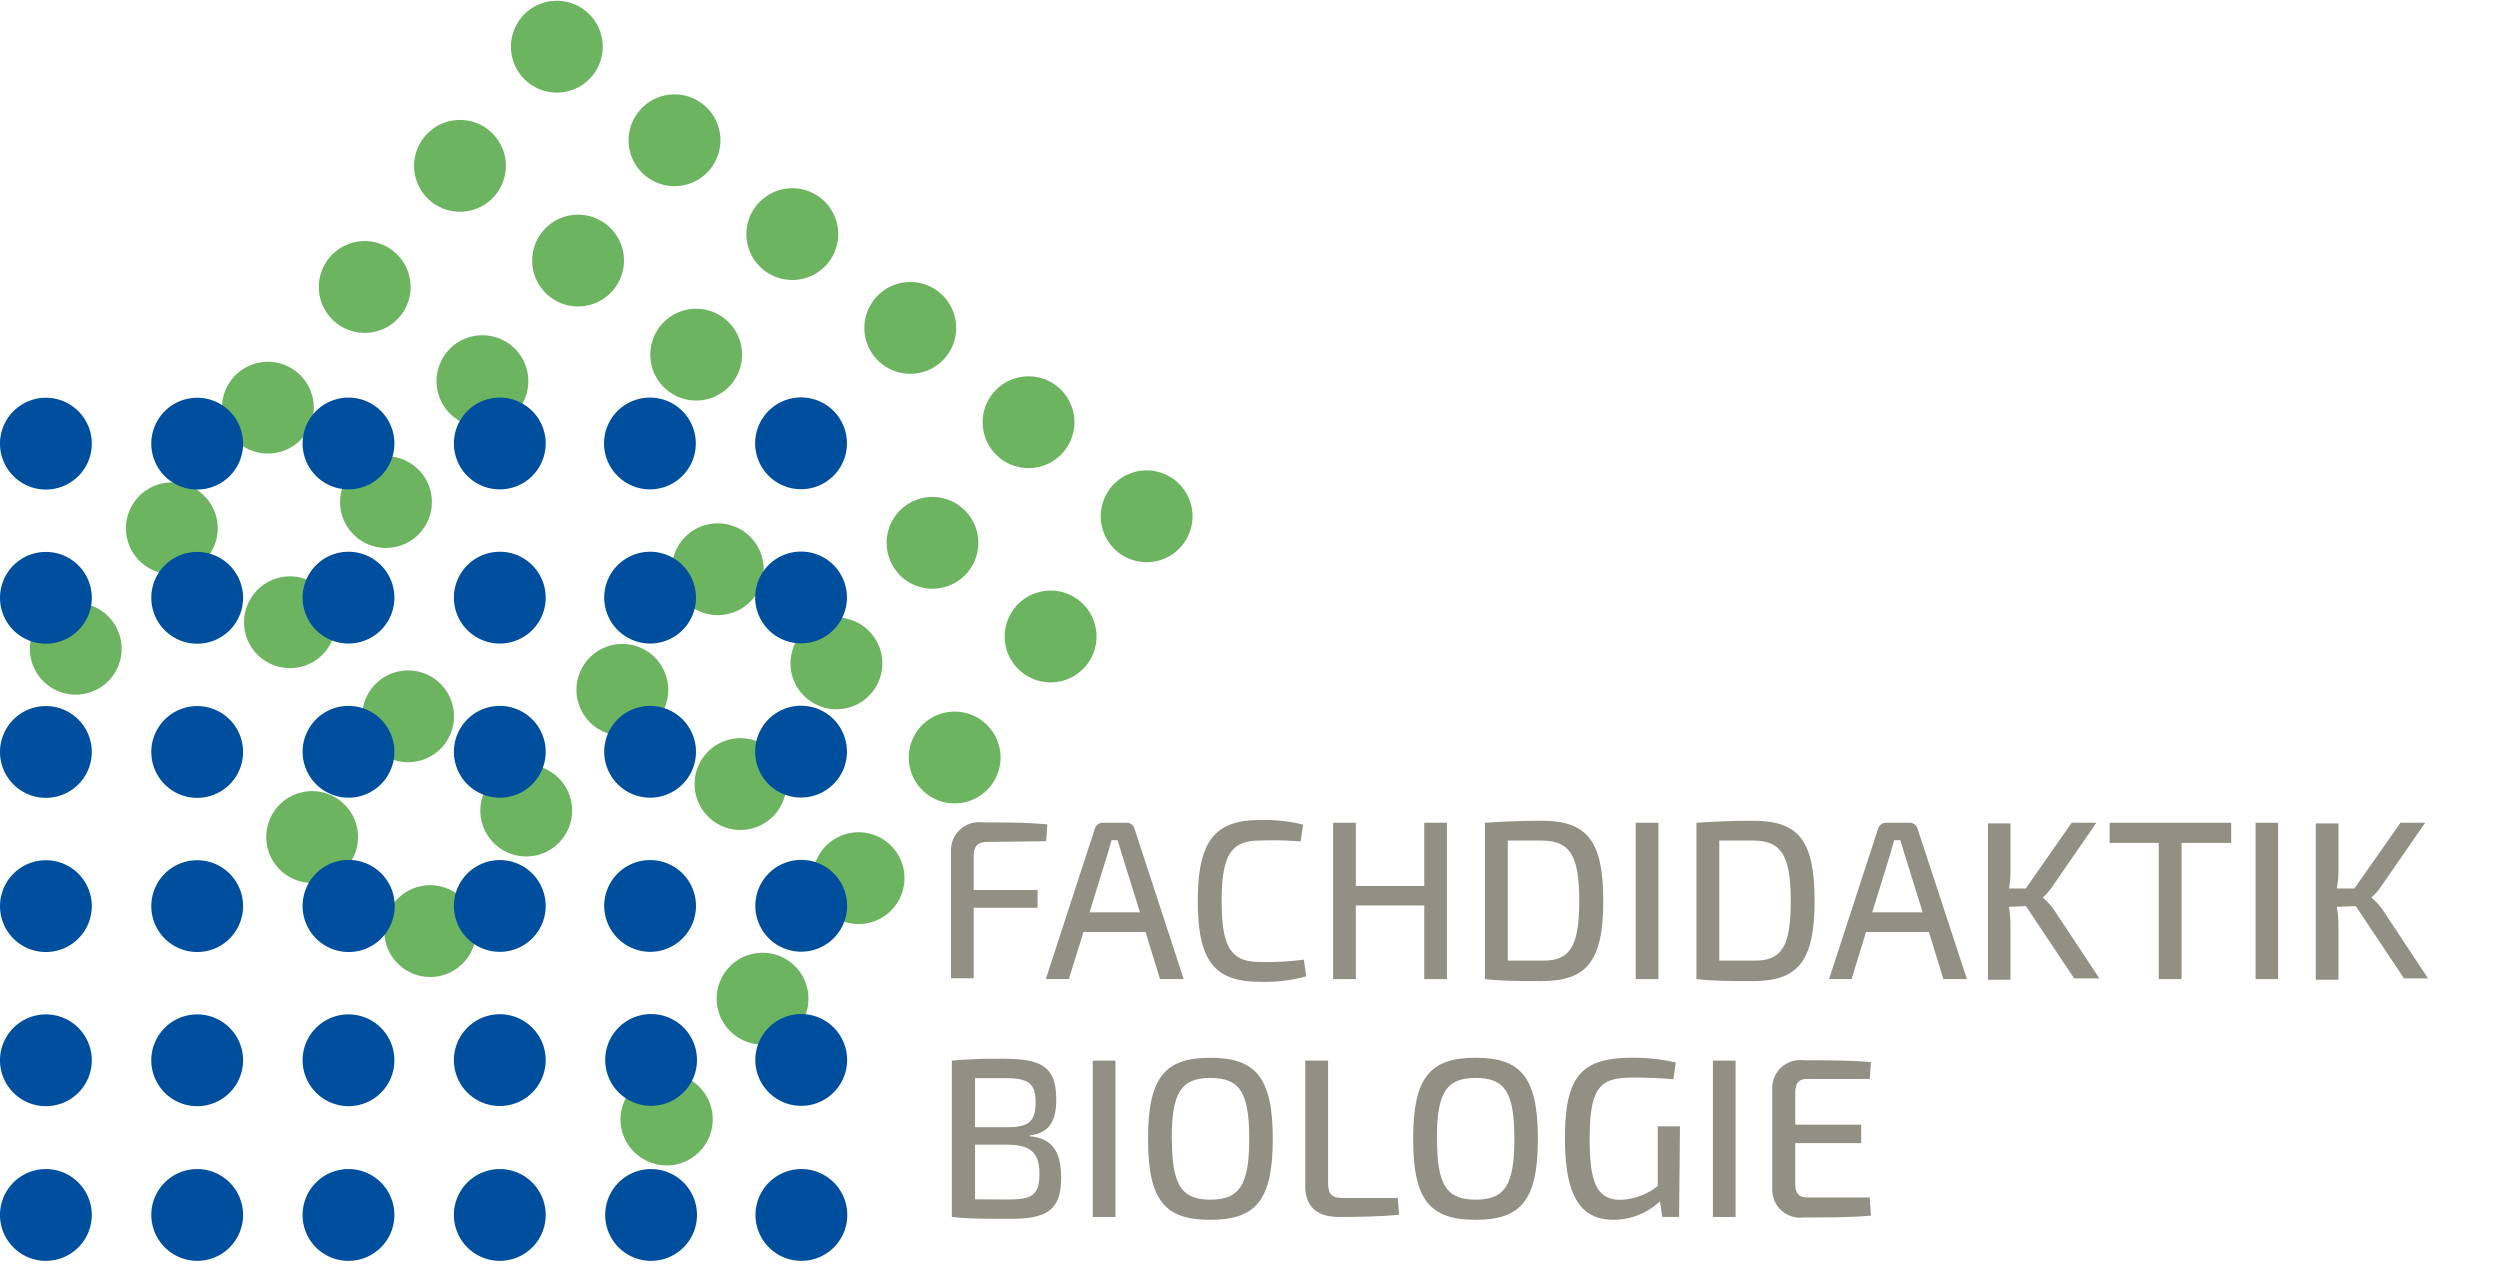 <svg id="Ebene_1" data-name="Ebene 1" xmlns="http://www.w3.org/2000/svg" viewBox="0 0 148.71 76.13"><defs><style>.cls-1{fill:#6db461;}.cls-2{fill:#004f9f;}.cls-3{fill:#929084;}</style></defs><path class="cls-1" d="M31.37,4.87A2.73,2.73,0,1,0,34.77.6a2.73,2.73,0,0,0-3.4,4.27Z"/><path class="cls-1" d="M25.66,12a2.73,2.73,0,1,0-.43-3.84A2.73,2.73,0,0,0,25.66,12Z"/><path class="cls-1" d="M20,19.21a2.73,2.73,0,1,0-.44-3.84A2.73,2.73,0,0,0,20,19.21Z"/><path class="cls-1" d="M14.24,26.39a2.73,2.73,0,1,0-.44-3.84A2.73,2.73,0,0,0,14.24,26.39Z"/><path class="cls-1" d="M8.52,33.56a2.73,2.73,0,1,0-.43-3.84A2.73,2.73,0,0,0,8.52,33.56Z"/><path class="cls-1" d="M2.81,40.73a2.73,2.73,0,1,0-.44-3.84A2.73,2.73,0,0,0,2.81,40.73Z"/><path class="cls-1" d="M38.4,10.46A2.73,2.73,0,1,0,38,6.63,2.72,2.72,0,0,0,38.4,10.46Z"/><path class="cls-1" d="M32.68,17.63a2.73,2.73,0,1,0-.43-3.83A2.73,2.73,0,0,0,32.68,17.63Z"/><path class="cls-1" d="M27,24.81A2.73,2.73,0,1,0,26.54,21,2.73,2.73,0,0,0,27,24.81Z"/><path class="cls-1" d="M21.26,32a2.73,2.73,0,1,0-.44-3.83A2.73,2.73,0,0,0,21.26,32Z"/><path class="cls-1" d="M15.55,39.15a2.73,2.73,0,1,0-.44-3.83A2.72,2.72,0,0,0,15.55,39.15Z"/><path class="cls-1" d="M45.43,16.06A2.73,2.73,0,1,0,45,12.22,2.72,2.72,0,0,0,45.43,16.06Z"/><path class="cls-1" d="M39.71,23.23a2.73,2.73,0,1,0-.43-3.84A2.73,2.73,0,0,0,39.71,23.23Z"/><path class="cls-1" d="M22.58,44.75a2.73,2.73,0,1,0-.44-3.84A2.72,2.72,0,0,0,22.58,44.75Z"/><path class="cls-1" d="M16.86,51.92a2.73,2.73,0,1,0-.43-3.83A2.73,2.73,0,0,0,16.86,51.92Z"/><path class="cls-1" d="M52.46,21.65A2.73,2.73,0,1,0,52,17.82,2.72,2.72,0,0,0,52.46,21.65Z"/><path class="cls-1" d="M41,36a2.73,2.73,0,1,0-.44-3.84A2.73,2.73,0,0,0,41,36Z"/><path class="cls-1" d="M35.32,43.17a2.73,2.73,0,1,0-.44-3.83A2.73,2.73,0,0,0,35.32,43.17Z"/><path class="cls-1" d="M29.6,50.35a2.73,2.73,0,1,0-.43-3.84A2.73,2.73,0,0,0,29.6,50.35Z"/><path class="cls-1" d="M23.89,57.52a2.73,2.73,0,1,0-.43-3.84A2.73,2.73,0,0,0,23.89,57.52Z"/><path class="cls-1" d="M59.48,27.25a2.73,2.73,0,1,0-.43-3.84A2.73,2.73,0,0,0,59.48,27.25Z"/><path class="cls-1" d="M53.77,34.43a2.73,2.73,0,1,0-.44-3.84A2.74,2.74,0,0,0,53.77,34.43Z"/><path class="cls-1" d="M48.06,41.6a2.73,2.73,0,1,0-.44-3.84A2.72,2.72,0,0,0,48.06,41.6Z"/><path class="cls-1" d="M42.34,48.77a2.73,2.73,0,1,0-.43-3.83A2.73,2.73,0,0,0,42.34,48.77Z"/><path class="cls-1" d="M66.51,32.85A2.73,2.73,0,1,0,66.08,29,2.73,2.73,0,0,0,66.51,32.85Z"/><path class="cls-1" d="M60.8,40a2.73,2.73,0,1,0-.44-3.84A2.72,2.72,0,0,0,60.8,40Z"/><path class="cls-1" d="M55.08,47.19a2.73,2.73,0,1,0-.43-3.83A2.73,2.73,0,0,0,55.08,47.19Z"/><path class="cls-1" d="M49.37,54.37a2.73,2.73,0,1,0-.43-3.84A2.73,2.73,0,0,0,49.37,54.37Z"/><path class="cls-1" d="M43.66,61.54a2.73,2.73,0,1,0-.44-3.83A2.73,2.73,0,0,0,43.66,61.54Z"/><path class="cls-1" d="M37.94,68.72a2.74,2.74,0,1,0-.43-3.84A2.73,2.73,0,0,0,37.94,68.72Z"/><path class="cls-2" d="M2.73,29.12A2.73,2.73,0,1,0,0,26.4,2.73,2.73,0,0,0,2.73,29.12Z"/><path class="cls-2" d="M2.73,38.29A2.73,2.73,0,1,0,0,35.56,2.73,2.73,0,0,0,2.73,38.29Z"/><path class="cls-2" d="M2.74,47.46A2.73,2.73,0,1,0,0,44.73,2.73,2.73,0,0,0,2.74,47.46Z"/><path class="cls-2" d="M2.74,56.63A2.73,2.73,0,1,0,0,53.9,2.73,2.73,0,0,0,2.74,56.63Z"/><path class="cls-2" d="M2.75,65.8A2.73,2.73,0,1,0,0,63.07,2.73,2.73,0,0,0,2.75,65.8Z"/><path class="cls-2" d="M2.75,75A2.73,2.73,0,1,0,0,72.24,2.73,2.73,0,0,0,2.75,75Z"/><path class="cls-2" d="M11.71,29.12A2.73,2.73,0,1,0,9,26.39,2.73,2.73,0,0,0,11.71,29.12Z"/><path class="cls-2" d="M11.72,38.29A2.73,2.73,0,1,0,9,35.56,2.73,2.73,0,0,0,11.72,38.29Z"/><path class="cls-2" d="M11.72,47.46A2.73,2.73,0,1,0,9,44.73,2.73,2.73,0,0,0,11.72,47.46Z"/><path class="cls-2" d="M11.73,56.63A2.73,2.73,0,1,0,9,53.9,2.73,2.73,0,0,0,11.73,56.63Z"/><path class="cls-2" d="M11.73,65.8A2.73,2.73,0,1,0,9,63.07,2.73,2.73,0,0,0,11.73,65.8Z"/><path class="cls-2" d="M11.73,75A2.73,2.73,0,1,0,9,72.24,2.74,2.74,0,0,0,11.73,75Z"/><path class="cls-2" d="M20.7,29.11A2.73,2.73,0,1,0,18,26.39,2.73,2.73,0,0,0,20.7,29.11Z"/><path class="cls-2" d="M20.7,38.28A2.73,2.73,0,1,0,18,35.55,2.73,2.73,0,0,0,20.7,38.28Z"/><path class="cls-2" d="M20.7,47.45A2.73,2.73,0,1,0,18,44.72,2.74,2.74,0,0,0,20.7,47.45Z"/><path class="cls-2" d="M20.71,56.63A2.74,2.74,0,1,0,18,53.9,2.74,2.74,0,0,0,20.71,56.63Z"/><path class="cls-2" d="M20.71,65.8A2.73,2.73,0,1,0,18,63.07,2.74,2.74,0,0,0,20.71,65.8Z"/><path class="cls-2" d="M20.72,75A2.73,2.73,0,1,0,18,72.24,2.72,2.72,0,0,0,20.72,75Z"/><path class="cls-2" d="M29.68,29.11A2.73,2.73,0,1,0,27,26.38,2.73,2.73,0,0,0,29.68,29.11Z"/><path class="cls-2" d="M29.68,38.28A2.73,2.73,0,1,0,27,35.55,2.73,2.73,0,0,0,29.68,38.28Z"/><path class="cls-2" d="M29.69,47.45A2.73,2.73,0,1,0,27,44.72,2.73,2.73,0,0,0,29.69,47.45Z"/><path class="cls-2" d="M29.69,56.62A2.73,2.73,0,1,0,27,53.89,2.73,2.73,0,0,0,29.69,56.62Z"/><path class="cls-2" d="M29.7,65.79A2.73,2.73,0,1,0,27,63.06,2.73,2.73,0,0,0,29.7,65.79Z"/><path class="cls-2" d="M29.7,75A2.73,2.73,0,1,0,27,72.23,2.73,2.73,0,0,0,29.7,75Z"/><path class="cls-2" d="M38.66,29.11a2.73,2.73,0,1,0-2.73-2.74A2.74,2.74,0,0,0,38.66,29.11Z"/><path class="cls-2" d="M38.67,38.28a2.73,2.73,0,1,0-2.73-2.73A2.74,2.74,0,0,0,38.67,38.28Z"/><path class="cls-2" d="M38.67,47.45a2.73,2.73,0,1,0-2.73-2.73A2.74,2.74,0,0,0,38.67,47.45Z"/><path class="cls-2" d="M38.68,56.62a2.73,2.73,0,1,0-2.74-2.73A2.75,2.75,0,0,0,38.68,56.62Z"/><path class="cls-2" d="M38.68,65.78A2.73,2.73,0,1,0,36,63.06,2.73,2.73,0,0,0,38.68,65.78Z"/><path class="cls-2" d="M38.68,75A2.73,2.73,0,1,0,36,72.23,2.73,2.73,0,0,0,38.68,75Z"/><path class="cls-2" d="M47.65,29.1a2.73,2.73,0,1,0-2.73-2.73A2.73,2.73,0,0,0,47.65,29.1Z"/><path class="cls-2" d="M47.65,38.27a2.73,2.73,0,1,0-2.73-2.73A2.73,2.73,0,0,0,47.65,38.27Z"/><path class="cls-2" d="M47.65,47.44a2.73,2.73,0,1,0-2.73-2.73A2.72,2.72,0,0,0,47.65,47.44Z"/><path class="cls-2" d="M47.66,56.61a2.73,2.73,0,1,0-2.73-2.73A2.73,2.73,0,0,0,47.66,56.61Z"/><path class="cls-2" d="M47.66,65.78a2.73,2.73,0,1,0-2.73-2.73A2.73,2.73,0,0,0,47.66,65.78Z"/><path class="cls-2" d="M47.67,75a2.73,2.73,0,1,0-2.73-2.73A2.73,2.73,0,0,0,47.67,75Z"/><path class="cls-3" d="M61.26,67.59c1.39.12,1.86,1,1.86,2.48,0,1.91-.85,2.43-3,2.43-1.6,0-2.42,0-3.5-.11v-9.3a30,30,0,0,1,3.1-.11c2.29,0,3.11.52,3.11,2.43,0,1.33-.46,2-1.58,2.13ZM58,64.13v2.92h1.88c1.27,0,1.72-.29,1.72-1.48s-.49-1.44-1.89-1.44Zm2,7.22c1.39,0,1.83-.28,1.83-1.51s-.47-1.74-1.91-1.75H58v3.25Z"/><path class="cls-3" d="M65,72.39v-9.3h1.35v9.3Z"/><path class="cls-3" d="M75.71,67.74c0,3.65-1,4.82-3.72,4.82s-3.7-1.17-3.7-4.82,1-4.82,3.7-4.82S75.71,64.09,75.71,67.74Zm-6,0c0,2.75.56,3.62,2.29,3.62s2.31-.87,2.31-3.62-.56-3.62-2.31-3.62S69.7,65,69.7,67.74Z"/><path class="cls-3" d="M79,70.39c0,.64.23.87.85.87h3.3l.07,1c-1.16.11-2.38.13-3.58.13-1.48,0-2-.79-2-1.84V63.09H79Z"/><path class="cls-3" d="M91.48,67.74c0,3.65-1,4.82-3.71,4.82s-3.71-1.17-3.71-4.82,1-4.82,3.71-4.82S91.48,64.09,91.48,67.74Zm-6,0c0,2.75.56,3.62,2.3,3.62s2.3-.87,2.3-3.62-.55-3.62-2.3-3.62S85.47,65,85.47,67.74Z"/><path class="cls-3" d="M99.88,72.39h-1l-.14-.93A4.06,4.06,0,0,1,96,72.56c-2.06,0-2.91-1.52-2.91-4.86,0-3.72,1-4.78,4-4.78a10.94,10.94,0,0,1,2.59.28l-.14,1c-.85-.08-1.76-.1-2.37-.1-1.94,0-2.61.45-2.61,3.67,0,2.67.47,3.6,1.86,3.6a3.81,3.81,0,0,0,2.19-.82V67h1.32Z"/><path class="cls-3" d="M101.89,72.39v-9.3h1.35v9.3Z"/><path class="cls-3" d="M111.29,72.31c-1.23.11-2.66.11-4,.11a1.66,1.66,0,0,1-1.87-1.68v-6a1.66,1.66,0,0,1,1.87-1.67c1.33,0,2.76,0,4,.11l-.07,1h-3.69c-.54,0-.74.23-.74.86v1.86h3.92V68h-3.92v2.37c0,.63.2.86.74.86h3.69Z"/><path class="cls-3" d="M58.78,50.08c-.62,0-.86.23-.86.86v2h3.8V54h-3.8v4.19H56.57V50.66a1.67,1.67,0,0,1,1.88-1.74c1.29,0,2.67,0,3.85.12l-.07,1Z"/><path class="cls-3" d="M64.45,55.44l-.87,2.8H62.21l2.91-8.93a.5.5,0,0,1,.5-.37H67a.49.49,0,0,1,.49.37l2.92,8.93H69l-.86-2.8Zm2.26-4.7c-.07-.25-.16-.52-.23-.76h-.36l-.22.76-1.09,3.53h3Z"/><path class="cls-3" d="M77.51,49.05l-.14,1A21.35,21.35,0,0,0,74.93,50c-1.71,0-2.26.88-2.26,3.61s.55,3.61,2.26,3.61a16.14,16.14,0,0,0,2.63-.14l.14,1a9.23,9.23,0,0,1-2.77.32c-2.71,0-3.68-1.26-3.68-4.81s1-4.81,3.68-4.81A9.66,9.66,0,0,1,77.51,49.05Z"/><path class="cls-3" d="M86.07,58.24H84.72V53.86H80.65v4.38H79.3v-9.3h1.35V52.7h4.07V48.94h1.35Z"/><path class="cls-3" d="M95.37,53.59c0,3.61-1,4.77-3.68,4.77-1.29,0-2.37,0-3.36-.12v-9.3c1-.06,2-.12,3.36-.12C94.4,48.82,95.37,50,95.37,53.59Zm-1.43,0c0-2.71-.55-3.59-2.25-3.59l-2,0v7.14q.87,0,2,0C93.39,57.19,93.94,56.3,93.94,53.59Z"/><path class="cls-3" d="M97.3,58.24v-9.3h1.35v9.3Z"/><path class="cls-3" d="M107.94,53.59c0,3.61-1,4.77-3.67,4.77-1.3,0-2.38,0-3.36-.12v-9.3c1-.06,2-.12,3.36-.12C107,48.82,107.94,50,107.94,53.59Zm-1.42,0c0-2.71-.56-3.59-2.25-3.59l-2,0v7.14q.87,0,2,0C106,57.19,106.52,56.3,106.52,53.59Z"/><path class="cls-3" d="M111,55.44l-.86,2.8H108.8l2.91-8.93a.49.49,0,0,1,.5-.37h1.37a.49.49,0,0,1,.49.37L117,58.24H115.6l-.86-2.8Zm2.27-4.7c-.07-.25-.16-.52-.23-.76h-.37l-.21.76-1.09,3.53h3Z"/><path class="cls-3" d="M119.5,53.94a6.47,6.47,0,0,1,.09,1v3.34h-1.34v-9.3h1.34V51.8a5.13,5.13,0,0,1-.09,1.05h1l2.73-3.91h1.47l-2.62,3.8a3.41,3.41,0,0,1-.57.65v0a3.78,3.78,0,0,1,.65.7l2.72,4.11h-1.5l-2.87-4.3Z"/><path class="cls-3" d="M129.77,50.14v8.1h-1.36v-8.1h-2.92v-1.2h7.23v1.2Z"/><path class="cls-3" d="M134.17,58.24v-9.3h1.34v9.3Z"/><path class="cls-3" d="M139,53.94a6.52,6.52,0,0,1,.1,1v3.34h-1.35v-9.3h1.35V51.8a5.13,5.13,0,0,1-.1,1.05h1.05l2.74-3.91h1.47l-2.63,3.8a3.41,3.41,0,0,1-.57.65v0a3.78,3.78,0,0,1,.65.7l2.72,4.11H143l-2.87-4.3Z"/></svg>